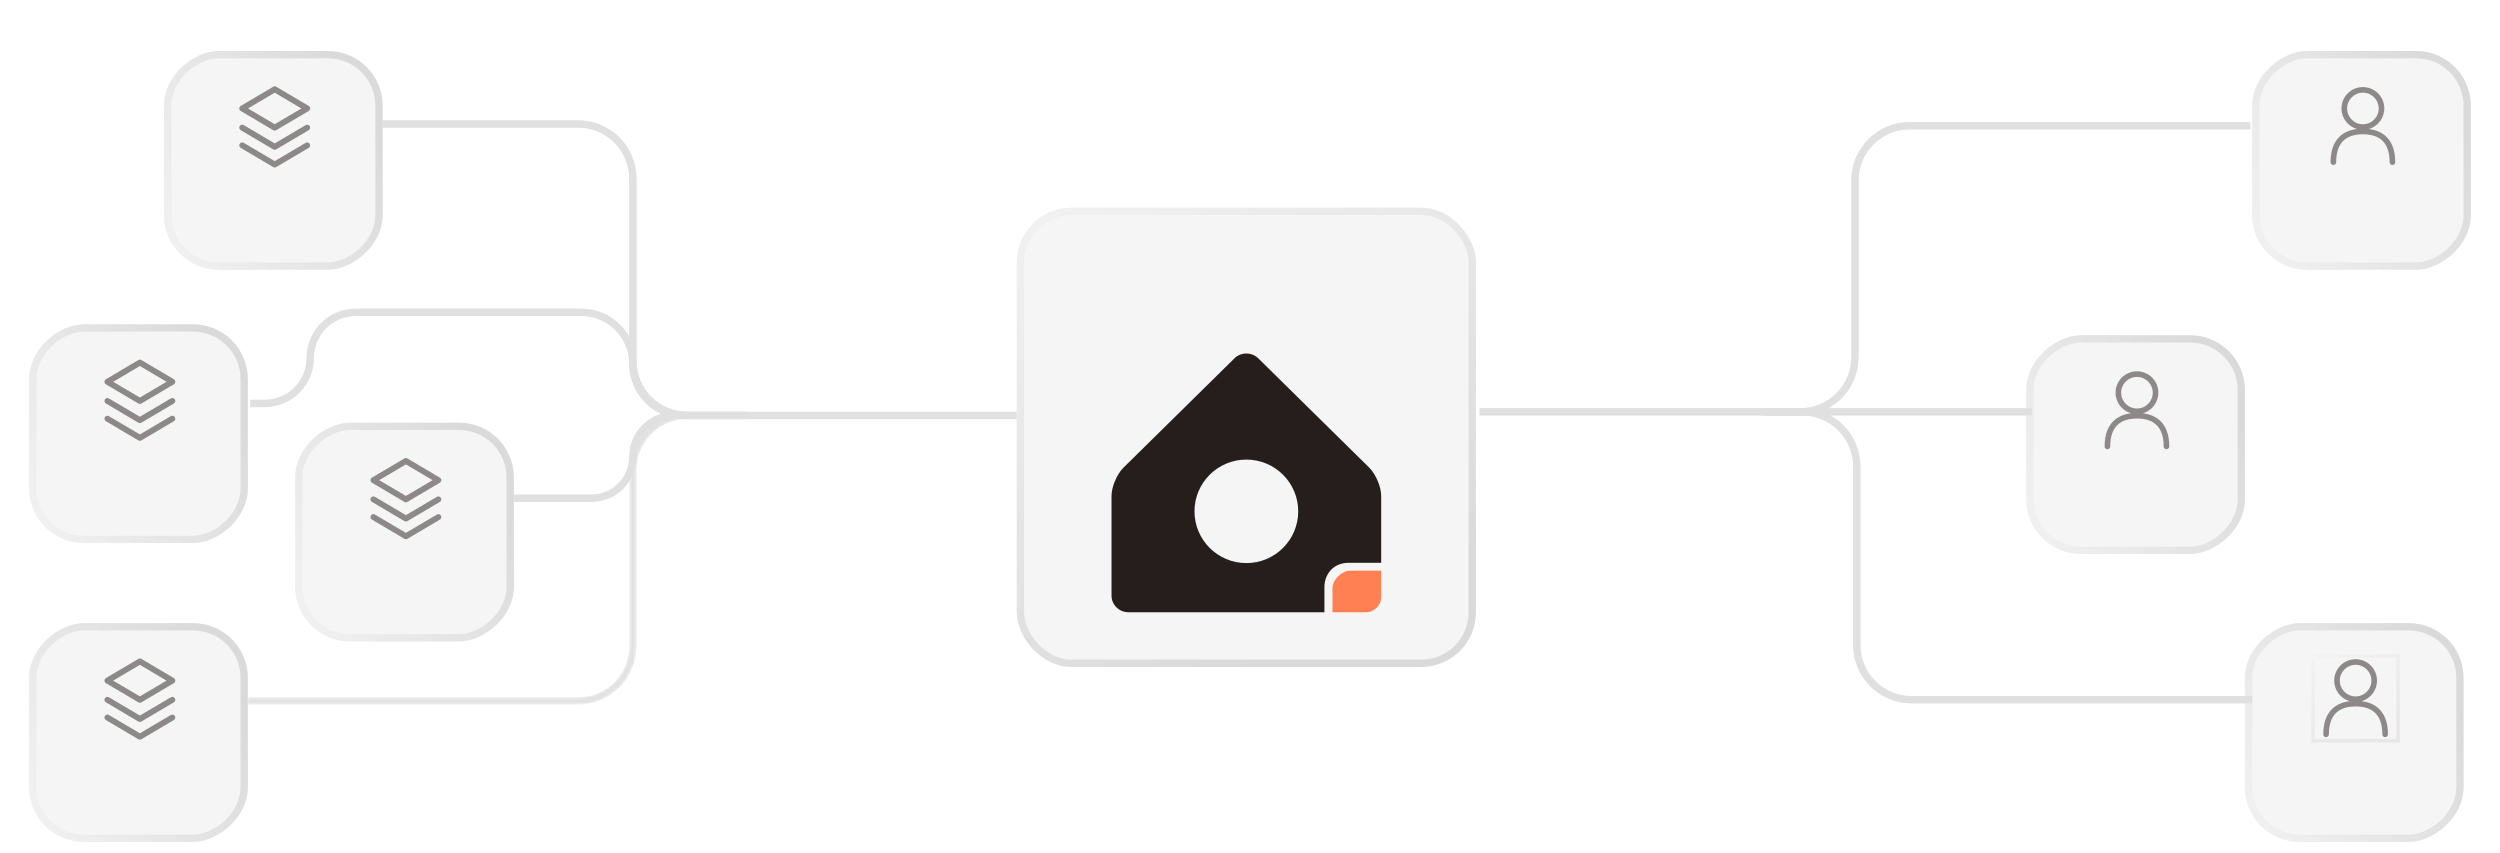 <svg width="686" height="234" viewBox="0 0 686 234" fill="none" xmlns="http://www.w3.org/2000/svg">
    <!-- nodes -->
    <g filter="url(#filter0_ddd_784_226)">
        <rect x="45" y="65" width="60" height="60" rx="15" transform="rotate(-90 45 65)"
            fill="#F5F5F5" />
        <rect x="46" y="64" width="58" height="58" rx="14" transform="rotate(-90 46 64)"
            stroke="url(#paint0_linear_784_226)" stroke-width="2" />
    </g>

    <g filter="url(#filter1_ddd_784_226)">
        <rect x="8" y="140" width="60" height="60" rx="15" transform="rotate(-90 8 140)"
            fill="#F5F5F5" />
        <rect x="9" y="139" width="58" height="58" rx="14" transform="rotate(-90 9 139)"
            stroke="url(#paint1_linear_784_226)" stroke-width="2" />
    </g>

    <g filter="url(#filter2_ddd_784_226)">
        <rect x="81" y="167" width="60" height="60" rx="15" transform="rotate(-90 81 167)"
            fill="#F5F5F5" />
        <rect x="82" y="166" width="58" height="58" rx="14" transform="rotate(-90 82 166)"
            stroke="url(#paint2_linear_784_226)" stroke-width="2" />
    </g>

    <g filter="url(#filter6_ddd_784_226)">
        <rect x="616" y="222" width="60" height="60" rx="15" transform="rotate(-90 616 222)"
            fill="#F5F5F5" />
        <rect x="617" y="221" width="58" height="58" rx="14" transform="rotate(-90 617 221)"
            stroke="url(#paint12_linear_784_226)" stroke-width="2" />
    </g>

    <g filter="url(#filter7_ddd_784_226)">
        <rect x="556" y="143" width="60" height="60" rx="15" transform="rotate(-90 556 143)"
            fill="#F5F5F5" />
        <rect x="557" y="142" width="58" height="58" rx="14" transform="rotate(-90 557 142)"
            stroke="url(#paint14_linear_784_226)" stroke-width="2" />
    </g>
    <g opacity="0.5">
        <rect x="634.728" y="179.968" width="23.304" height="23.304" fill="white"
            fill-opacity="0.01" />
        <rect x="634.728" y="179.968" width="23.304" height="23.304"
            stroke="url(#paint13_linear_784_226)" />
        <path fill-rule="evenodd" clip-rule="evenodd"
            d="M646.38 180.886C643.136 180.886 640.506 183.516 640.506 186.759C640.506 189.438 642.299 191.697 644.749 192.404C642.815 192.639 641.155 193.324 639.905 194.556C638.314 196.124 637.509 198.458 637.509 201.504C637.509 201.929 637.853 202.273 638.279 202.273C638.704 202.273 639.048 201.929 639.048 201.504C639.048 198.717 639.782 196.838 640.986 195.652C642.192 194.463 643.993 193.848 646.38 193.848C648.767 193.848 650.567 194.463 651.774 195.652C652.978 196.838 653.711 198.717 653.711 201.504C653.711 201.929 654.056 202.273 654.481 202.273C654.906 202.273 655.251 201.929 655.251 201.504C655.251 198.458 654.445 196.124 652.854 194.556C651.604 193.324 649.945 192.639 648.01 192.404C650.461 191.697 652.253 189.438 652.253 186.759C652.253 183.516 649.624 180.886 646.38 180.886ZM642.046 186.759C642.046 184.366 643.986 182.425 646.38 182.425C648.773 182.425 650.714 184.366 650.714 186.759C650.714 189.153 648.773 191.094 646.38 191.094C643.986 191.094 642.046 189.153 642.046 186.759Z"
            fill="#251E1C" />
    </g>
    <g filter="url(#filter8_ddd_784_226)">
        <rect x="618" y="65" width="60" height="60" rx="15" transform="rotate(-90 618 65)"
            fill="#F5F5F5" />
        <rect x="619" y="64" width="58" height="58" rx="14" transform="rotate(-90 619 64)"
            stroke="url(#paint15_linear_784_226)" stroke-width="2" />
    </g>
    <g opacity="0.5">
        <rect width="24.304" height="24.304" transform="translate(574.228 100.468)" fill="white"
            fill-opacity="0.01" />
        <path fill-rule="evenodd" clip-rule="evenodd"
            d="M586.38 101.886C583.136 101.886 580.506 104.516 580.506 107.759C580.506 110.438 582.299 112.697 584.749 113.404C582.815 113.639 581.155 114.324 579.905 115.556C578.314 117.124 577.509 119.458 577.509 122.504C577.509 122.929 577.853 123.273 578.279 123.273C578.704 123.273 579.048 122.929 579.048 122.504C579.048 119.717 579.782 117.838 580.986 116.652C582.192 115.463 583.993 114.848 586.38 114.848C588.767 114.848 590.567 115.463 591.774 116.652C592.978 117.838 593.711 119.717 593.711 122.504C593.711 122.929 594.056 123.273 594.481 123.273C594.906 123.273 595.251 122.929 595.251 122.504C595.251 119.458 594.445 117.124 592.854 115.556C591.604 114.324 589.945 113.639 588.01 113.404C590.461 112.697 592.253 110.438 592.253 107.759C592.253 104.516 589.624 101.886 586.38 101.886ZM582.046 107.759C582.046 105.366 583.986 103.425 586.38 103.425C588.773 103.425 590.714 105.366 590.714 107.759C590.714 110.153 588.773 112.094 586.38 112.094C583.986 112.094 582.046 110.153 582.046 107.759Z"
            fill="#251E1C" />
    </g>
    <g filter="url(#filter3_ddd_784_226)">
        <rect x="8" y="222" width="60" height="60" rx="15" transform="rotate(-90 8 222)"
            fill="#F5F5F5" />
        <rect x="9" y="221" width="58" height="58" rx="14" transform="rotate(-90 9 221)"
            stroke="url(#paint7_linear_784_226)" stroke-width="2" />
    </g>
    <g opacity="0.5">
        <rect width="24.304" height="24.304" transform="translate(26.228 179.468)" fill="white"
            fill-opacity="0.01" />
        <path fill-rule="evenodd" clip-rule="evenodd"
            d="M38.792 180.796C38.538 180.646 38.222 180.646 37.968 180.796L29.056 186.062C28.81 186.208 28.658 186.473 28.658 186.759C28.658 187.046 28.81 187.311 29.056 187.457L37.968 192.723C38.222 192.873 38.538 192.873 38.792 192.723L47.703 187.457C47.95 187.311 48.101 187.046 48.101 186.759C48.101 186.473 47.95 186.208 47.703 186.062L38.792 180.796ZM38.38 191.084L31.061 186.759L38.38 182.435L45.699 186.759L38.38 191.084ZM28.771 191.613C28.998 191.228 29.495 191.1 29.881 191.328L38.38 196.35L46.879 191.328C47.264 191.1 47.761 191.228 47.989 191.613C48.216 191.998 48.089 192.495 47.703 192.723L38.792 197.989C38.538 198.139 38.222 198.139 37.968 197.989L29.056 192.723C28.671 192.495 28.543 191.998 28.771 191.613ZM28.771 196.474C28.998 196.089 29.495 195.961 29.881 196.189L38.38 201.211L46.879 196.189C47.264 195.961 47.761 196.089 47.989 196.474C48.216 196.859 48.089 197.356 47.703 197.584L38.792 202.849C38.538 203 38.222 203 37.968 202.849L29.056 197.584C28.671 197.356 28.543 196.859 28.771 196.474Z"
            fill="#251E1C" />
    </g>
    <g opacity="0.5">
        <rect width="24.304" height="24.304" transform="translate(99.228 124.468)" fill="white"
            fill-opacity="0.01" />
        <path fill-rule="evenodd" clip-rule="evenodd"
            d="M111.792 125.796C111.538 125.646 111.222 125.646 110.968 125.796L102.056 131.062C101.81 131.208 101.658 131.473 101.658 131.759C101.658 132.046 101.81 132.311 102.056 132.457L110.968 137.723C111.222 137.873 111.538 137.873 111.792 137.723L120.703 132.457C120.95 132.311 121.101 132.046 121.101 131.759C121.101 131.473 120.95 131.208 120.703 131.062L111.792 125.796ZM111.38 136.084L104.061 131.759L111.38 127.435L118.699 131.759L111.38 136.084ZM101.771 136.613C101.999 136.228 102.495 136.1 102.88 136.328L111.38 141.35L119.879 136.328C120.264 136.1 120.761 136.228 120.989 136.613C121.216 136.998 121.089 137.495 120.703 137.723L111.792 142.989C111.538 143.139 111.222 143.139 110.968 142.989L102.056 137.723C101.671 137.495 101.543 136.998 101.771 136.613ZM101.771 141.474C101.999 141.089 102.495 140.961 102.88 141.189L111.38 146.211L119.879 141.189C120.264 140.961 120.761 141.089 120.989 141.474C121.216 141.859 121.089 142.356 120.703 142.584L111.792 147.849C111.538 148 111.222 148 110.968 147.849L102.056 142.584C101.671 142.356 101.543 141.859 101.771 141.474Z"
            fill="#251E1C" />
    </g>
    <g opacity="0.5">
        <rect width="24.304" height="24.304" transform="translate(26.228 97.468)" fill="white"
            fill-opacity="0.01" />
        <path fill-rule="evenodd" clip-rule="evenodd"
            d="M38.792 98.796C38.538 98.646 38.222 98.646 37.968 98.796L29.056 104.062C28.81 104.208 28.658 104.473 28.658 104.76C28.658 105.046 28.81 105.311 29.056 105.457L37.968 110.723C38.222 110.873 38.538 110.873 38.792 110.723L47.703 105.457C47.95 105.311 48.101 105.046 48.101 104.76C48.101 104.473 47.95 104.208 47.703 104.062L38.792 98.796ZM38.38 109.084L31.061 104.76L38.38 100.435L45.699 104.76L38.38 109.084ZM28.771 109.613C28.998 109.228 29.495 109.1 29.881 109.328L38.38 114.35L46.879 109.328C47.264 109.1 47.761 109.228 47.989 109.613C48.216 109.998 48.089 110.495 47.703 110.723L38.792 115.989C38.538 116.139 38.222 116.139 37.968 115.989L29.056 110.723C28.671 110.495 28.543 109.998 28.771 109.613ZM28.771 114.474C28.998 114.089 29.495 113.961 29.881 114.189L38.38 119.211L46.879 114.189C47.264 113.961 47.761 114.089 47.989 114.474C48.216 114.859 48.089 115.356 47.703 115.584L38.792 120.849C38.538 121 38.222 121 37.968 120.849L29.056 115.584C28.671 115.356 28.543 114.859 28.771 114.474Z"
            fill="#251E1C" />
    </g>
    <g opacity="0.5">
        <rect width="24.304" height="24.304" transform="translate(636.228 22.468)" fill="white"
            fill-opacity="0.01" />
        <path fill-rule="evenodd" clip-rule="evenodd"
            d="M648.38 23.886C645.136 23.886 642.506 26.516 642.506 29.759C642.506 32.438 644.299 34.697 646.749 35.404C644.815 35.639 643.155 36.324 641.905 37.556C640.314 39.124 639.509 41.458 639.509 44.504C639.509 44.929 639.853 45.273 640.279 45.273C640.704 45.273 641.048 44.929 641.048 44.504C641.048 41.717 641.782 39.838 642.986 38.652C644.192 37.463 645.993 36.848 648.38 36.848C650.767 36.848 652.567 37.463 653.774 38.652C654.978 39.838 655.711 41.717 655.711 44.504C655.711 44.929 656.056 45.273 656.481 45.273C656.906 45.273 657.251 44.929 657.251 44.504C657.251 41.458 656.445 39.124 654.854 37.556C653.604 36.324 651.945 35.639 650.01 35.404C652.461 34.697 654.253 32.438 654.253 29.759C654.253 26.516 651.624 23.886 648.38 23.886ZM644.046 29.759C644.046 27.366 645.986 25.425 648.38 25.425C650.773 25.425 652.714 27.366 652.714 29.759C652.714 32.153 650.773 34.094 648.38 34.094C645.986 34.094 644.046 32.153 644.046 29.759Z"
            fill="#251E1C" />
    </g>
    <g opacity="0.5">
        <rect width="24.304" height="24.304" transform="translate(63.228 22.468)" fill="white"
            fill-opacity="0.01" />
        <path fill-rule="evenodd" clip-rule="evenodd"
            d="M75.792 23.796C75.538 23.646 75.222 23.646 74.968 23.796L66.056 29.062C65.81 29.208 65.658 29.473 65.658 29.759C65.658 30.046 65.81 30.311 66.056 30.457L74.968 35.723C75.222 35.873 75.538 35.873 75.792 35.723L84.703 30.457C84.95 30.311 85.101 30.046 85.101 29.759C85.101 29.473 84.95 29.208 84.703 29.062L75.792 23.796ZM75.38 34.084L68.061 29.759L75.38 25.435L82.699 29.759L75.38 34.084ZM65.771 34.613C65.999 34.228 66.495 34.1 66.88 34.328L75.38 39.35L83.879 34.328C84.264 34.1 84.761 34.228 84.989 34.613C85.216 34.998 85.088 35.495 84.703 35.723L75.792 40.989C75.538 41.139 75.222 41.139 74.968 40.989L66.056 35.723C65.671 35.495 65.543 34.998 65.771 34.613ZM65.771 39.474C65.999 39.089 66.495 38.961 66.88 39.189L75.38 44.211L83.879 39.189C84.264 38.961 84.761 39.089 84.989 39.474C85.216 39.859 85.088 40.356 84.703 40.584L75.792 45.849C75.538 46 75.222 46 74.968 45.849L66.056 40.584C65.671 40.356 65.543 39.859 65.771 39.474Z"
            fill="#251E1C" />
    </g>

    <!-- lines -->
    <path
        id="path1"
        d="M68 192.329L158.658 192.329C166.943 192.329 173.658 185.613 173.658 177.329V129C173.658 120.716
    180.374 114 188.658 114H204.595"
    />
    <mask id="line1Mask">
        <use href="#path1" stroke="white" stroke-width="2" />
    </mask>
    <g mask="url(#line1Mask)">
        <use href="#path1" stroke="#E0E0E0" stroke-width="2" />

        <circle r="50" fill="#FF8052" filter="url(#blur_filter)">
            <animateMotion dur="2s" repeatCount="indefinite">
                <mpath href="#path1" />
            </animateMotion>
            <animate attributeName="r" values="10;50;10" dur="2s" repeatCount="indefinite" />
        </circle>
    </g>

    <path
        id="path2"
        d="M141.076 136.709H162.304C168.575 136.709 173.658 131.625 173.658 125.354V125.354C173.658 119.084
    178.742 114 185.013 114H204.595"
        stroke="#E0E0E0" stroke-width="2" />
    <mask id="line2Mask">
        <use href="#path2" stroke="white" stroke-width="2" />
    </mask>
    <g mask="url(#line2Mask)">
        <use href="#path2" stroke="#E0E0E0" stroke-width="2" />

        <circle r="50" fill="#FF8052" filter="url(#blur_filter)">
            <animateMotion dur="3s" repeatCount="indefinite">
                <mpath href="#path2" />
            </animateMotion>
            <animate attributeName="r" values="10;50;10" dur="3s" repeatCount="indefinite" />
        </circle>
    </g>

    <path
        id="path3"
        d="M68.671 110.709H72.62C79.527 110.709 85.127 105.11 85.127 98.203V98.203C85.127 91.296
    90.726 85.696 97.633 85.696L159.506 85.696C167.322 85.696 173.658 92.032 173.658
    99.848V99.848C173.658 107.664 179.994 114 187.81 114H204.595"
        stroke="#E0E0E0" stroke-width="2" />
    <mask id="line3Mask">
        <use href="#path3" stroke="white" stroke-width="2" />
    </mask>
    <g mask="url(#line3Mask)">
        <use href="#path3" stroke="#E0E0E0" stroke-width="2" />

        <circle r="50" fill="#FF8052" filter="url(#blur_filter)">
            <animateMotion dur="4s" repeatCount="indefinite">
                <mpath href="#path3" />
            </animateMotion>
            <animate attributeName="r" values="10;50;10" dur="4s" repeatCount="indefinite" />
        </circle>
    </g>

    <path
        id="path4"
        d="M104.873 34.025H158.658C166.943 34.025 173.658 40.741 173.658 49.025V85.696V99C173.658 107.284 180.374 114 188.658 114H317.5"
        stroke="#E0E0E0" stroke-width="2" />
    <mask id="line4Mask">
        <use href="#path4" stroke="white" stroke-width="2" />
    </mask>
    <g mask="url(#line4Mask)">
        <use href="#path4" stroke="#E0E0E0" stroke-width="2" />

        <circle r="50" fill="#FF8052" filter="url(#blur_filter)">
            <animateMotion dur="2s" repeatCount="indefinite">
                <mpath href="#path4" />
            </animateMotion>
            <animate attributeName="r" values="10;50;10" dur="2s" repeatCount="indefinite" />
        </circle>
    </g>

    <path
        id="path5"
        d="M617.5 34.5H524C515.716 34.5 509 41.216 509 49.5V98C509 106.284 502.284 113 494 113H483.5"
        stroke="#E0E0E0" stroke-width="2" />
    <mask id="line5Mask">
        <use href="#path5" stroke="white" stroke-width="2" />
    </mask>
    <g mask="url(#line5Mask)">
        <use href="#path5" stroke="#E0E0E0" stroke-width="2" />

        <circle r="50" fill="#FF8052" filter="url(#blur_filter)">
            <animateMotion dur="3s" repeatCount="indefinite">
                <mpath href="#path5" />
            </animateMotion>
            <animate attributeName="r" values="10;50;10" dur="3s" repeatCount="indefinite" />
        </circle>
    </g>

    <path
        id="path6"
        d="M618 192H524.5C516.216 192 509.5 185.284 509.5 177V128C509.5 119.716 502.784 113 494.5 113H484"
        stroke="#E0E0E0" stroke-width="2" />
    <mask id="line6Mask">
        <use href="#path6" stroke="white" stroke-width="2" />
    </mask>
    <g mask="url(#line6Mask)">
        <use href="#path6" stroke="#E0E0E0" stroke-width="2" />

        <circle r="50" fill="#FF8052" filter="url(#blur_filter)">
            <animateMotion dur="3s" repeatCount="indefinite">
                <mpath href="#path6" />
            </animateMotion>
            <animate attributeName="r" values="10;50;10" dur="3s" repeatCount="indefinite" />
        </circle>
    </g>

    <path id="path7" d="M557.5 113H406" stroke="#E0E0E0" stroke-width="2" />
    <mask id="line7Mask">
        <use href="#path7" stroke="white" stroke-width="2" />
    </mask>
    <g mask="url(#line7Mask)">
        <use href="#path7" stroke="#E0E0E0" stroke-width="2" />

        <circle r="50" fill="#FF8052" filter="url(#blur_filter)">
            <animateMotion dur="1.5s" repeatCount="indefinite">
                <mpath href="#path7" />
            </animateMotion>
            <animate attributeName="r" values="10;50;10" dur="1.5s" repeatCount="indefinite" />
        </circle>
    </g>


    <!-- central node with logo -->
    <g filter="url(#filter4_ddd_784_226)">
        <rect x="279" y="48.001" width="126" height="126" rx="15" fill="#F5F5F5" />
        <rect x="280" y="49.001" width="124" height="124" rx="14"
            stroke="url(#paint8_linear_784_226)" stroke-width="2" />
    </g>
    <g filter="url(#filter5_dd_784_226)">
        <path
            d="M345.271 74.329L375.729 104.33V104.333C377.529 106.106 379 109.605 379 112.111V130.427C379 130.427 374.751 130.427 370.148 130.427C365.545 130.427 363.421 133.908 363.421 137.04C363.421 140.172 363.421 143.998 363.421 143.998H309.625C307.081 143.998 305 141.948 305 139.442V112.108C305 109.602 306.474 106.101 308.271 104.33L338.732 74.329C340.529 72.558 343.474 72.558 345.271 74.329Z"
            fill="#251E1C" />
        <path
            d="M379 132.594V139.824C379 142.131 377.098 144.001 374.751 144.001H365.634V137.388C365.634 135.082 368.156 132.594 370.502 132.594H379Z"
            fill="#FF8052" />
        <path
            d="M356.231 116.311C356.231 124.153 349.859 130.511 342 130.511C334.141 130.511 327.769 124.153 327.769 116.311C327.769 108.468 334.141 102.111 342 102.111C349.859 102.111 356.231 108.468 356.231 116.311Z"
            fill="#F5F5F5" />
    </g>

    <defs>
        <filter id="blur_filter" x="0" y="0">
            <feGaussianBlur in="SourceGraphic" stdDeviation="15" />
        </filter>

        <filter id="filter0_ddd_784_226" x="37" y="0" width="76" height="77"
            filterUnits="userSpaceOnUse" color-interpolation-filters="sRGB">
            <feFlood flood-opacity="0" result="BackgroundImageFix" />
            <feColorMatrix in="SourceAlpha" type="matrix"
                values="0 0 0 0 0 0 0 0 0 0 0 0 0 0 0 0 0 0 127 0" result="hardAlpha" />
            <feMorphology radius="2" operator="erode" in="SourceAlpha"
                result="effect1_dropShadow_784_226" />
            <feOffset dy="2" />
            <feGaussianBlur stdDeviation="1.5" />
            <feComposite in2="hardAlpha" operator="out" />
            <feColorMatrix type="matrix" values="0 0 0 0 0 0 0 0 0 0 0 0 0 0 0.2 0 0 0 0.059 0" />
            <feBlend mode="normal" in2="BackgroundImageFix" result="effect1_dropShadow_784_226" />
            <feColorMatrix in="SourceAlpha" type="matrix"
                values="0 0 0 0 0 0 0 0 0 0 0 0 0 0 0 0 0 0 127 0" result="hardAlpha" />
            <feMorphology radius="4" operator="erode" in="SourceAlpha"
                result="effect2_dropShadow_784_226" />
            <feOffset dy="3" />
            <feGaussianBlur stdDeviation="6" />
            <feComposite in2="hardAlpha" operator="out" />
            <feColorMatrix type="matrix" values="0 0 0 0 0 0 0 0 0 0 0 0 0 0 0 0 0 0 0.1 0" />
            <feBlend mode="normal" in2="effect1_dropShadow_784_226"
                result="effect2_dropShadow_784_226" />
            <feColorMatrix in="SourceAlpha" type="matrix"
                values="0 0 0 0 0 0 0 0 0 0 0 0 0 0 0 0 0 0 127 0" result="hardAlpha" />
            <feMorphology radius="8" operator="erode" in="SourceAlpha"
                result="effect3_dropShadow_784_226" />
            <feOffset dy="4" />
            <feGaussianBlur stdDeviation="8" />
            <feComposite in2="hardAlpha" operator="out" />
            <feColorMatrix type="matrix" values="0 0 0 0 0 0 0 0 0 0 0 0 0 0 0 0 0 0 0.1 0" />
            <feBlend mode="normal" in2="effect2_dropShadow_784_226"
                result="effect3_dropShadow_784_226" />
            <feBlend mode="normal" in="SourceGraphic" in2="effect3_dropShadow_784_226"
                result="shape" />
        </filter>
        <filter id="filter1_ddd_784_226" x="0" y="75" width="76" height="77"
            filterUnits="userSpaceOnUse" color-interpolation-filters="sRGB">
            <feFlood flood-opacity="0" result="BackgroundImageFix" />
            <feColorMatrix in="SourceAlpha" type="matrix"
                values="0 0 0 0 0 0 0 0 0 0 0 0 0 0 0 0 0 0 127 0" result="hardAlpha" />
            <feMorphology radius="2" operator="erode" in="SourceAlpha"
                result="effect1_dropShadow_784_226" />
            <feOffset dy="2" />
            <feGaussianBlur stdDeviation="1.5" />
            <feComposite in2="hardAlpha" operator="out" />
            <feColorMatrix type="matrix" values="0 0 0 0 0 0 0 0 0 0 0 0 0 0 0.2 0 0 0 0.059 0" />
            <feBlend mode="normal" in2="BackgroundImageFix" result="effect1_dropShadow_784_226" />
            <feColorMatrix in="SourceAlpha" type="matrix"
                values="0 0 0 0 0 0 0 0 0 0 0 0 0 0 0 0 0 0 127 0" result="hardAlpha" />
            <feMorphology radius="4" operator="erode" in="SourceAlpha"
                result="effect2_dropShadow_784_226" />
            <feOffset dy="3" />
            <feGaussianBlur stdDeviation="6" />
            <feComposite in2="hardAlpha" operator="out" />
            <feColorMatrix type="matrix" values="0 0 0 0 0 0 0 0 0 0 0 0 0 0 0 0 0 0 0.1 0" />
            <feBlend mode="normal" in2="effect1_dropShadow_784_226"
                result="effect2_dropShadow_784_226" />
            <feColorMatrix in="SourceAlpha" type="matrix"
                values="0 0 0 0 0 0 0 0 0 0 0 0 0 0 0 0 0 0 127 0" result="hardAlpha" />
            <feMorphology radius="8" operator="erode" in="SourceAlpha"
                result="effect3_dropShadow_784_226" />
            <feOffset dy="4" />
            <feGaussianBlur stdDeviation="8" />
            <feComposite in2="hardAlpha" operator="out" />
            <feColorMatrix type="matrix" values="0 0 0 0 0 0 0 0 0 0 0 0 0 0 0 0 0 0 0.1 0" />
            <feBlend mode="normal" in2="effect2_dropShadow_784_226"
                result="effect3_dropShadow_784_226" />
            <feBlend mode="normal" in="SourceGraphic" in2="effect3_dropShadow_784_226"
                result="shape" />
        </filter>
        <filter id="filter2_ddd_784_226" x="73" y="102" width="76" height="77"
            filterUnits="userSpaceOnUse" color-interpolation-filters="sRGB">
            <feFlood flood-opacity="0" result="BackgroundImageFix" />
            <feColorMatrix in="SourceAlpha" type="matrix"
                values="0 0 0 0 0 0 0 0 0 0 0 0 0 0 0 0 0 0 127 0" result="hardAlpha" />
            <feMorphology radius="2" operator="erode" in="SourceAlpha"
                result="effect1_dropShadow_784_226" />
            <feOffset dy="2" />
            <feGaussianBlur stdDeviation="1.5" />
            <feComposite in2="hardAlpha" operator="out" />
            <feColorMatrix type="matrix" values="0 0 0 0 0 0 0 0 0 0 0 0 0 0 0.2 0 0 0 0.059 0" />
            <feBlend mode="normal" in2="BackgroundImageFix" result="effect1_dropShadow_784_226" />
            <feColorMatrix in="SourceAlpha" type="matrix"
                values="0 0 0 0 0 0 0 0 0 0 0 0 0 0 0 0 0 0 127 0" result="hardAlpha" />
            <feMorphology radius="4" operator="erode" in="SourceAlpha"
                result="effect2_dropShadow_784_226" />
            <feOffset dy="3" />
            <feGaussianBlur stdDeviation="6" />
            <feComposite in2="hardAlpha" operator="out" />
            <feColorMatrix type="matrix" values="0 0 0 0 0 0 0 0 0 0 0 0 0 0 0 0 0 0 0.1 0" />
            <feBlend mode="normal" in2="effect1_dropShadow_784_226"
                result="effect2_dropShadow_784_226" />
            <feColorMatrix in="SourceAlpha" type="matrix"
                values="0 0 0 0 0 0 0 0 0 0 0 0 0 0 0 0 0 0 127 0" result="hardAlpha" />
            <feMorphology radius="8" operator="erode" in="SourceAlpha"
                result="effect3_dropShadow_784_226" />
            <feOffset dy="4" />
            <feGaussianBlur stdDeviation="8" />
            <feComposite in2="hardAlpha" operator="out" />
            <feColorMatrix type="matrix" values="0 0 0 0 0 0 0 0 0 0 0 0 0 0 0 0 0 0 0.1 0" />
            <feBlend mode="normal" in2="effect2_dropShadow_784_226"
                result="effect3_dropShadow_784_226" />
            <feBlend mode="normal" in="SourceGraphic" in2="effect3_dropShadow_784_226"
                result="shape" />
        </filter>
        <filter id="filter3_ddd_784_226" x="0" y="157" width="76" height="77"
            filterUnits="userSpaceOnUse" color-interpolation-filters="sRGB">
            <feFlood flood-opacity="0" result="BackgroundImageFix" />
            <feColorMatrix in="SourceAlpha" type="matrix"
                values="0 0 0 0 0 0 0 0 0 0 0 0 0 0 0 0 0 0 127 0" result="hardAlpha" />
            <feMorphology radius="2" operator="erode" in="SourceAlpha"
                result="effect1_dropShadow_784_226" />
            <feOffset dy="2" />
            <feGaussianBlur stdDeviation="1.5" />
            <feComposite in2="hardAlpha" operator="out" />
            <feColorMatrix type="matrix" values="0 0 0 0 0 0 0 0 0 0 0 0 0 0 0.2 0 0 0 0.059 0" />
            <feBlend mode="normal" in2="BackgroundImageFix" result="effect1_dropShadow_784_226" />
            <feColorMatrix in="SourceAlpha" type="matrix"
                values="0 0 0 0 0 0 0 0 0 0 0 0 0 0 0 0 0 0 127 0" result="hardAlpha" />
            <feMorphology radius="4" operator="erode" in="SourceAlpha"
                result="effect2_dropShadow_784_226" />
            <feOffset dy="3" />
            <feGaussianBlur stdDeviation="6" />
            <feComposite in2="hardAlpha" operator="out" />
            <feColorMatrix type="matrix" values="0 0 0 0 0 0 0 0 0 0 0 0 0 0 0 0 0 0 0.1 0" />
            <feBlend mode="normal" in2="effect1_dropShadow_784_226"
                result="effect2_dropShadow_784_226" />
            <feColorMatrix in="SourceAlpha" type="matrix"
                values="0 0 0 0 0 0 0 0 0 0 0 0 0 0 0 0 0 0 127 0" result="hardAlpha" />
            <feMorphology radius="8" operator="erode" in="SourceAlpha"
                result="effect3_dropShadow_784_226" />
            <feOffset dy="4" />
            <feGaussianBlur stdDeviation="8" />
            <feComposite in2="hardAlpha" operator="out" />
            <feColorMatrix type="matrix" values="0 0 0 0 0 0 0 0 0 0 0 0 0 0 0 0 0 0 0.1 0" />
            <feBlend mode="normal" in2="effect2_dropShadow_784_226"
                result="effect3_dropShadow_784_226" />
            <feBlend mode="normal" in="SourceGraphic" in2="effect3_dropShadow_784_226"
                result="shape" />
        </filter>
        <filter id="filter4_ddd_784_226" x="271" y="43.001" width="142" height="143"
            filterUnits="userSpaceOnUse" color-interpolation-filters="sRGB">
            <feFlood flood-opacity="0" result="BackgroundImageFix" />
            <feColorMatrix in="SourceAlpha" type="matrix"
                values="0 0 0 0 0 0 0 0 0 0 0 0 0 0 0 0 0 0 127 0" result="hardAlpha" />
            <feMorphology radius="2" operator="erode" in="SourceAlpha"
                result="effect1_dropShadow_784_226" />
            <feOffset dy="2" />
            <feGaussianBlur stdDeviation="1.5" />
            <feComposite in2="hardAlpha" operator="out" />
            <feColorMatrix type="matrix" values="0 0 0 0 0 0 0 0 0 0 0 0 0 0 0.2 0 0 0 0.059 0" />
            <feBlend mode="normal" in2="BackgroundImageFix" result="effect1_dropShadow_784_226" />
            <feColorMatrix in="SourceAlpha" type="matrix"
                values="0 0 0 0 0 0 0 0 0 0 0 0 0 0 0 0 0 0 127 0" result="hardAlpha" />
            <feMorphology radius="4" operator="erode" in="SourceAlpha"
                result="effect2_dropShadow_784_226" />
            <feOffset dy="3" />
            <feGaussianBlur stdDeviation="6" />
            <feComposite in2="hardAlpha" operator="out" />
            <feColorMatrix type="matrix" values="0 0 0 0 0 0 0 0 0 0 0 0 0 0 0 0 0 0 0.1 0" />
            <feBlend mode="normal" in2="effect1_dropShadow_784_226"
                result="effect2_dropShadow_784_226" />
            <feColorMatrix in="SourceAlpha" type="matrix"
                values="0 0 0 0 0 0 0 0 0 0 0 0 0 0 0 0 0 0 127 0" result="hardAlpha" />
            <feMorphology radius="8" operator="erode" in="SourceAlpha"
                result="effect3_dropShadow_784_226" />
            <feOffset dy="4" />
            <feGaussianBlur stdDeviation="8" />
            <feComposite in2="hardAlpha" operator="out" />
            <feColorMatrix type="matrix" values="0 0 0 0 0 0 0 0 0 0 0 0 0 0 0 0 0 0 0.1 0" />
            <feBlend mode="normal" in2="effect2_dropShadow_784_226"
                result="effect3_dropShadow_784_226" />
            <feBlend mode="normal" in="SourceGraphic" in2="effect3_dropShadow_784_226"
                result="shape" />
        </filter>
        <filter id="filter5_dd_784_226" x="245" y="25.001" width="194" height="191"
            filterUnits="userSpaceOnUse" color-interpolation-filters="sRGB">
            <feFlood flood-opacity="0" result="BackgroundImageFix" />
            <feColorMatrix in="SourceAlpha" type="matrix"
                values="0 0 0 0 0 0 0 0 0 0 0 0 0 0 0 0 0 0 127 0" result="hardAlpha" />
            <feOffset dy="12" />
            <feGaussianBlur stdDeviation="30" />
            <feComposite in2="hardAlpha" operator="out" />
            <feColorMatrix type="matrix" values="0 0 0 0 0 0 0 0 0 0 0 0 0 0 0 0 0 0 0.15 0" />
            <feBlend mode="normal" in2="BackgroundImageFix" result="effect1_dropShadow_784_226" />
            <feColorMatrix in="SourceAlpha" type="matrix"
                values="0 0 0 0 0 0 0 0 0 0 0 0 0 0 0 0 0 0 127 0" result="hardAlpha" />
            <feMorphology radius="16" operator="erode" in="SourceAlpha"
                result="effect2_dropShadow_784_226" />
            <feOffset dy="12" />
            <feGaussianBlur stdDeviation="16" />
            <feComposite in2="hardAlpha" operator="out" />
            <feColorMatrix type="matrix"
                values="0 0 0 0 1 0 0 0 0 0.502 0 0 0 0 0.322 0 0 0 0.122 0" />
            <feBlend mode="normal" in2="effect1_dropShadow_784_226"
                result="effect2_dropShadow_784_226" />
            <feBlend mode="normal" in="SourceGraphic" in2="effect2_dropShadow_784_226"
                result="shape" />
        </filter>
        <filter id="filter6_ddd_784_226" x="608" y="157" width="76" height="77"
            filterUnits="userSpaceOnUse" color-interpolation-filters="sRGB">
            <feFlood flood-opacity="0" result="BackgroundImageFix" />
            <feColorMatrix in="SourceAlpha" type="matrix"
                values="0 0 0 0 0 0 0 0 0 0 0 0 0 0 0 0 0 0 127 0" result="hardAlpha" />
            <feMorphology radius="2" operator="erode" in="SourceAlpha"
                result="effect1_dropShadow_784_226" />
            <feOffset dy="2" />
            <feGaussianBlur stdDeviation="1.5" />
            <feComposite in2="hardAlpha" operator="out" />
            <feColorMatrix type="matrix" values="0 0 0 0 0 0 0 0 0 0 0 0 0 0 0.2 0 0 0 0.059 0" />
            <feBlend mode="normal" in2="BackgroundImageFix" result="effect1_dropShadow_784_226" />
            <feColorMatrix in="SourceAlpha" type="matrix"
                values="0 0 0 0 0 0 0 0 0 0 0 0 0 0 0 0 0 0 127 0" result="hardAlpha" />
            <feMorphology radius="4" operator="erode" in="SourceAlpha"
                result="effect2_dropShadow_784_226" />
            <feOffset dy="3" />
            <feGaussianBlur stdDeviation="6" />
            <feComposite in2="hardAlpha" operator="out" />
            <feColorMatrix type="matrix" values="0 0 0 0 0 0 0 0 0 0 0 0 0 0 0 0 0 0 0.1 0" />
            <feBlend mode="normal" in2="effect1_dropShadow_784_226"
                result="effect2_dropShadow_784_226" />
            <feColorMatrix in="SourceAlpha" type="matrix"
                values="0 0 0 0 0 0 0 0 0 0 0 0 0 0 0 0 0 0 127 0" result="hardAlpha" />
            <feMorphology radius="8" operator="erode" in="SourceAlpha"
                result="effect3_dropShadow_784_226" />
            <feOffset dy="4" />
            <feGaussianBlur stdDeviation="8" />
            <feComposite in2="hardAlpha" operator="out" />
            <feColorMatrix type="matrix" values="0 0 0 0 0 0 0 0 0 0 0 0 0 0 0 0 0 0 0.1 0" />
            <feBlend mode="normal" in2="effect2_dropShadow_784_226"
                result="effect3_dropShadow_784_226" />
            <feBlend mode="normal" in="SourceGraphic" in2="effect3_dropShadow_784_226"
                result="shape" />
        </filter>
        <filter id="filter7_ddd_784_226" x="548" y="78" width="76" height="77"
            filterUnits="userSpaceOnUse" color-interpolation-filters="sRGB">
            <feFlood flood-opacity="0" result="BackgroundImageFix" />
            <feColorMatrix in="SourceAlpha" type="matrix"
                values="0 0 0 0 0 0 0 0 0 0 0 0 0 0 0 0 0 0 127 0" result="hardAlpha" />
            <feMorphology radius="2" operator="erode" in="SourceAlpha"
                result="effect1_dropShadow_784_226" />
            <feOffset dy="2" />
            <feGaussianBlur stdDeviation="1.5" />
            <feComposite in2="hardAlpha" operator="out" />
            <feColorMatrix type="matrix" values="0 0 0 0 0 0 0 0 0 0 0 0 0 0 0.2 0 0 0 0.059 0" />
            <feBlend mode="normal" in2="BackgroundImageFix" result="effect1_dropShadow_784_226" />
            <feColorMatrix in="SourceAlpha" type="matrix"
                values="0 0 0 0 0 0 0 0 0 0 0 0 0 0 0 0 0 0 127 0" result="hardAlpha" />
            <feMorphology radius="4" operator="erode" in="SourceAlpha"
                result="effect2_dropShadow_784_226" />
            <feOffset dy="3" />
            <feGaussianBlur stdDeviation="6" />
            <feComposite in2="hardAlpha" operator="out" />
            <feColorMatrix type="matrix" values="0 0 0 0 0 0 0 0 0 0 0 0 0 0 0 0 0 0 0.1 0" />
            <feBlend mode="normal" in2="effect1_dropShadow_784_226"
                result="effect2_dropShadow_784_226" />
            <feColorMatrix in="SourceAlpha" type="matrix"
                values="0 0 0 0 0 0 0 0 0 0 0 0 0 0 0 0 0 0 127 0" result="hardAlpha" />
            <feMorphology radius="8" operator="erode" in="SourceAlpha"
                result="effect3_dropShadow_784_226" />
            <feOffset dy="4" />
            <feGaussianBlur stdDeviation="8" />
            <feComposite in2="hardAlpha" operator="out" />
            <feColorMatrix type="matrix" values="0 0 0 0 0 0 0 0 0 0 0 0 0 0 0 0 0 0 0.1 0" />
            <feBlend mode="normal" in2="effect2_dropShadow_784_226"
                result="effect3_dropShadow_784_226" />
            <feBlend mode="normal" in="SourceGraphic" in2="effect3_dropShadow_784_226"
                result="shape" />
        </filter>
        <filter id="filter8_ddd_784_226" x="610" y="-7.62939e-06" width="76" height="77"
            filterUnits="userSpaceOnUse" color-interpolation-filters="sRGB">
            <feFlood flood-opacity="0" result="BackgroundImageFix" />
            <feColorMatrix in="SourceAlpha" type="matrix"
                values="0 0 0 0 0 0 0 0 0 0 0 0 0 0 0 0 0 0 127 0" result="hardAlpha" />
            <feMorphology radius="2" operator="erode" in="SourceAlpha"
                result="effect1_dropShadow_784_226" />
            <feOffset dy="2" />
            <feGaussianBlur stdDeviation="1.5" />
            <feComposite in2="hardAlpha" operator="out" />
            <feColorMatrix type="matrix" values="0 0 0 0 0 0 0 0 0 0 0 0 0 0 0.2 0 0 0 0.059 0" />
            <feBlend mode="normal" in2="BackgroundImageFix" result="effect1_dropShadow_784_226" />
            <feColorMatrix in="SourceAlpha" type="matrix"
                values="0 0 0 0 0 0 0 0 0 0 0 0 0 0 0 0 0 0 127 0" result="hardAlpha" />
            <feMorphology radius="4" operator="erode" in="SourceAlpha"
                result="effect2_dropShadow_784_226" />
            <feOffset dy="3" />
            <feGaussianBlur stdDeviation="6" />
            <feComposite in2="hardAlpha" operator="out" />
            <feColorMatrix type="matrix" values="0 0 0 0 0 0 0 0 0 0 0 0 0 0 0 0 0 0 0.1 0" />
            <feBlend mode="normal" in2="effect1_dropShadow_784_226"
                result="effect2_dropShadow_784_226" />
            <feColorMatrix in="SourceAlpha" type="matrix"
                values="0 0 0 0 0 0 0 0 0 0 0 0 0 0 0 0 0 0 127 0" result="hardAlpha" />
            <feMorphology radius="8" operator="erode" in="SourceAlpha"
                result="effect3_dropShadow_784_226" />
            <feOffset dy="4" />
            <feGaussianBlur stdDeviation="8" />
            <feComposite in2="hardAlpha" operator="out" />
            <feColorMatrix type="matrix" values="0 0 0 0 0 0 0 0 0 0 0 0 0 0 0 0 0 0 0.1 0" />
            <feBlend mode="normal" in2="effect2_dropShadow_784_226"
                result="effect3_dropShadow_784_226" />
            <feBlend mode="normal" in="SourceGraphic" in2="effect3_dropShadow_784_226"
                result="shape" />
        </filter>
        <linearGradient id="paint0_linear_784_226" x1="45" y1="67.459" x2="76.721" y2="125"
            gradientUnits="userSpaceOnUse">
            <stop stop-color="#F1F1F1" />
            <stop offset="1" stop-color="#DADADA" />
        </linearGradient>
        <linearGradient id="paint1_linear_784_226" x1="8" y1="142.459" x2="39.721" y2="200"
            gradientUnits="userSpaceOnUse">
            <stop stop-color="#F1F1F1" />
            <stop offset="1" stop-color="#DADADA" />
        </linearGradient>
        <linearGradient id="paint2_linear_784_226" x1="81" y1="169.459" x2="112.721" y2="227"
            gradientUnits="userSpaceOnUse">
            <stop stop-color="#F1F1F1" />
            <stop offset="1" stop-color="#DADADA" />
        </linearGradient>
        <linearGradient id="paint7_linear_784_226" x1="8" y1="224.459" x2="39.721" y2="282"
            gradientUnits="userSpaceOnUse">
            <stop stop-color="#F1F1F1" />
            <stop offset="1" stop-color="#DADADA" />
        </linearGradient>
        <linearGradient id="paint8_linear_784_226" x1="279" y1="53.165" x2="345.615" y2="174.001"
            gradientUnits="userSpaceOnUse">
            <stop stop-color="#F1F1F1" />
            <stop offset="1" stop-color="#DADADA" />
        </linearGradient>
        <linearGradient id="paint12_linear_784_226" x1="616" y1="224.459" x2="647.721" y2="282"
            gradientUnits="userSpaceOnUse">
            <stop stop-color="#F1F1F1" />
            <stop offset="1" stop-color="#DADADA" />
        </linearGradient>
        <linearGradient id="paint13_linear_784_226" x1="634.228" y1="180.464" x2="647.077"
            y2="203.772" gradientUnits="userSpaceOnUse">
            <stop stop-color="#F1F1F1" />
            <stop offset="1" stop-color="#DADADA" />
        </linearGradient>
        <linearGradient id="paint14_linear_784_226" x1="556" y1="145.459" x2="587.721" y2="203"
            gradientUnits="userSpaceOnUse">
            <stop stop-color="#F1F1F1" />
            <stop offset="1" stop-color="#DADADA" />
        </linearGradient>
        <linearGradient id="paint15_linear_784_226" x1="618" y1="67.459" x2="649.721" y2="125"
            gradientUnits="userSpaceOnUse">
            <stop stop-color="#F1F1F1" />
            <stop offset="1" stop-color="#DADADA" />
        </linearGradient>
    </defs>
</svg>